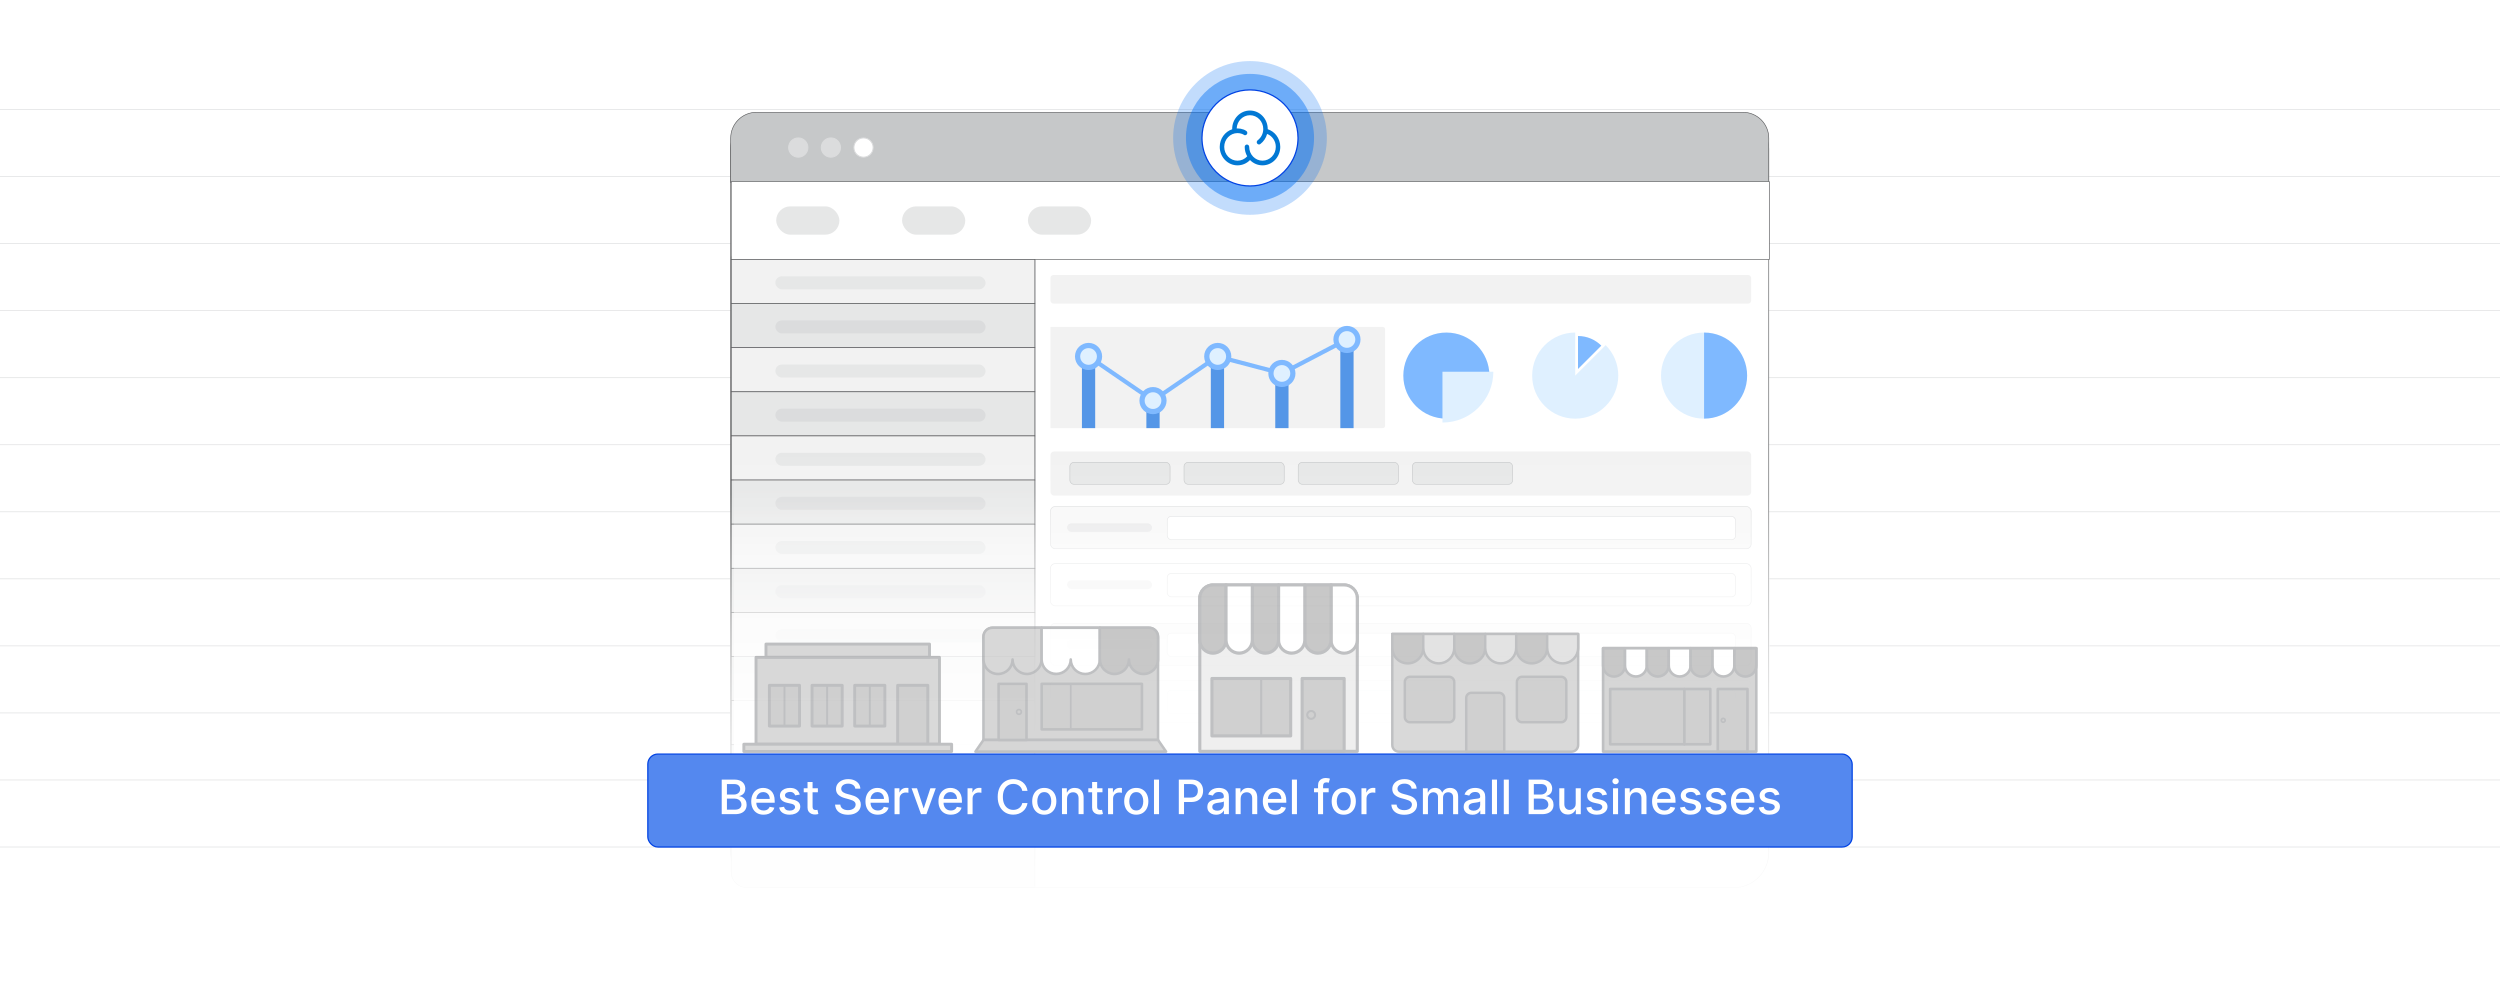 <?xml version="1.0" encoding="UTF-8"?><svg id="Layer_1" xmlns="http://www.w3.org/2000/svg" xmlns:xlink="http://www.w3.org/1999/xlink" viewBox="0 0 1000 400"><defs><clipPath id="clippath"><rect x="0" y="0" width="1000" height="400" fill="none" stroke-width="0"/></clipPath><clipPath id="clippath-1"><rect x="0" y="0" width="1000" height="400" fill="none" stroke-width="0"/></clipPath><linearGradient id="linear-gradient" x1="500" y1="400" x2="500" y2="197.403" gradientUnits="userSpaceOnUse"><stop offset="0" stop-color="#fff"/><stop offset=".167" stop-color="#fff" stop-opacity=".988"/><stop offset=".298" stop-color="#fff" stop-opacity=".949"/><stop offset=".417" stop-color="#fff" stop-opacity=".884"/><stop offset=".529" stop-color="#fff" stop-opacity=".792"/><stop offset=".635" stop-color="#fff" stop-opacity=".673"/><stop offset=".738" stop-color="#fff" stop-opacity=".527"/><stop offset=".838" stop-color="#fff" stop-opacity=".354"/><stop offset=".932" stop-color="#fff" stop-opacity=".159"/><stop offset="1" stop-color="#fff" stop-opacity="0"/></linearGradient><linearGradient id="linear-gradient-2" x1="500" y1="301.257" x2="500" y2="177.911" gradientUnits="userSpaceOnUse"><stop offset="0" stop-color="#fff"/><stop offset=".258" stop-color="#fff" stop-opacity=".692"/><stop offset=".524" stop-color="#fff" stop-opacity=".398"/><stop offset=".746" stop-color="#fff" stop-opacity=".183"/><stop offset=".911" stop-color="#fff" stop-opacity=".05"/><stop offset="1" stop-color="#fff" stop-opacity="0"/></linearGradient></defs><rect width="1000" height="400" fill="#fff" stroke-width="0"/><rect y="0" width="1000" height="400" fill="#fff" stroke-width="0"/><g clip-path="url(#clippath)"><rect x=".192" y="-.084" width="1000" height="400" fill="#fff" stroke-width="0"/></g><g clip-path="url(#clippath-1)"><rect x=".192" y="-.084" width="1000" height="400" fill="#fff" stroke-width="0"/><line x1="-36.12" y1="43.833" x2="1036.503" y2="43.833" fill="none" stroke="#dbdcdd" stroke-miterlimit="10" stroke-width=".25"/><line x1="-36.12" y1="70.648" x2="1036.503" y2="70.648" fill="none" stroke="#dbdcdd" stroke-miterlimit="10" stroke-width=".25"/><line x1="-36.12" y1="97.464" x2="1036.503" y2="97.464" fill="none" stroke="#dbdcdd" stroke-miterlimit="10" stroke-width=".25"/><line x1="-36.12" y1="124.28" x2="1036.503" y2="124.28" fill="none" stroke="#dbdcdd" stroke-miterlimit="10" stroke-width=".25"/><line x1="-36.12" y1="151.095" x2="1036.503" y2="151.095" fill="none" stroke="#dbdcdd" stroke-miterlimit="10" stroke-width=".25"/><line x1="-36.12" y1="177.911" x2="1036.503" y2="177.911" fill="none" stroke="#dbdcdd" stroke-miterlimit="10" stroke-width=".25"/><line x1="-36.12" y1="204.726" x2="1036.503" y2="204.726" fill="none" stroke="#dbdcdd" stroke-miterlimit="10" stroke-width=".25"/><line x1="-36.12" y1="231.542" x2="1036.503" y2="231.542" fill="none" stroke="#dbdcdd" stroke-miterlimit="10" stroke-width=".25"/><line x1="-36.12" y1="258.358" x2="1036.503" y2="258.358" fill="none" stroke="#dbdcdd" stroke-miterlimit="10" stroke-width=".25"/><line x1="-36.12" y1="285.173" x2="1036.503" y2="285.173" fill="none" stroke="#dbdcdd" stroke-miterlimit="10" stroke-width=".25"/><line x1="-36.12" y1="311.989" x2="1036.503" y2="311.989" fill="none" stroke="#dbdcdd" stroke-miterlimit="10" stroke-width=".25"/><line x1="-36.12" y1="338.804" x2="1036.503" y2="338.804" fill="none" stroke="#dbdcdd" stroke-miterlimit="10" stroke-width=".25"/></g><rect x="292.277" y="45.434" width="415.225" height="309.649" rx="14.044" ry="14.044" fill="#fff" stroke="#58595b" stroke-miterlimit="10" stroke-width=".25"/><path d="M707.502,55.246v17.759s-415.225,0-415.225,0v-17.759c0-5.705,4.625-10.33,10.33-10.33h394.565c5.705,0,10.33,4.625,10.33,10.33Z" fill="#c6c8c9" stroke="#58595b" stroke-miterlimit="10" stroke-width=".25"/><circle cx="319.306" cy="59.021" r="3.846" fill="#dbdcdd" stroke="#dbdcdd" stroke-miterlimit="10" stroke-width=".399"/><circle cx="332.357" cy="59.021" r="3.846" fill="#dbdcdd" stroke="#dbdcdd" stroke-miterlimit="10" stroke-width=".399"/><circle cx="345.408" cy="59.021" r="3.846" fill="#fff" stroke="#dbdcdd" stroke-miterlimit="10" stroke-width=".399"/><path d="M292.498,102.742h121.453v252.249h-115.352c-3.367,0-6.101-2.734-6.101-6.101V102.742h0Z" fill="#e6e7e7" stroke="#58595b" stroke-miterlimit="10" stroke-width=".26"/><rect x="292.498" y="72.638" width="415.225" height="31.142" fill="#fff" stroke="#58595b" stroke-miterlimit="10" stroke-width=".25"/><rect x="411.168" y="82.547" width="25.289" height="11.323" rx="5.662" ry="5.662" fill="#e6e7e7" stroke-width="0"/><rect x="360.822" y="82.547" width="25.289" height="11.323" rx="5.662" ry="5.662" fill="#e6e7e7" stroke-width="0"/><rect x="310.476" y="82.547" width="25.289" height="11.323" rx="5.662" ry="5.662" fill="#e6e7e7" stroke-width="0"/><rect x="292.498" y="103.78" width="121.453" height="17.647" fill="#f2f2f2" stroke="#58595b" stroke-miterlimit="10" stroke-width=".26"/><rect x="292.498" y="121.427" width="121.453" height="17.647" fill="#e6e7e7" stroke="#58595b" stroke-miterlimit="10" stroke-width=".26"/><rect x="292.498" y="139.074" width="121.453" height="17.647" fill="#f2f2f2" stroke="#58595b" stroke-miterlimit="10" stroke-width=".26"/><rect x="292.498" y="156.721" width="121.453" height="17.647" fill="#e6e7e7" stroke="#58595b" stroke-miterlimit="10" stroke-width=".26"/><rect x="292.498" y="174.368" width="121.453" height="17.647" fill="#f2f2f2" stroke="#58595b" stroke-miterlimit="10" stroke-width=".26"/><rect x="292.498" y="192.015" width="121.453" height="17.647" fill="#e6e7e7" stroke="#58595b" stroke-miterlimit="10" stroke-width=".26"/><rect x="292.498" y="209.662" width="121.453" height="17.647" fill="#f2f2f2" stroke="#58595b" stroke-miterlimit="10" stroke-width=".26"/><rect x="292.498" y="227.309" width="121.453" height="17.647" fill="#e6e7e7" stroke="#58595b" stroke-miterlimit="10" stroke-width=".26"/><rect x="292.498" y="244.956" width="121.453" height="17.647" fill="#f2f2f2" stroke="#58595b" stroke-miterlimit="10" stroke-width=".26"/><rect x="292.498" y="280.25" width="121.453" height="17.647" fill="#f2f2f2" stroke="#58595b" stroke-miterlimit="10" stroke-width=".26"/><rect x="310.145" y="110.522" width="84.083" height="5.201" rx="2.6" ry="2.6" fill="#e6e7e7" stroke-width="0"/><rect x="310.145" y="128.169" width="84.083" height="5.201" rx="2.6" ry="2.6" fill="#dbdcdd" stroke-width="0"/><rect x="310.145" y="145.816" width="84.083" height="5.201" rx="2.6" ry="2.6" fill="#e6e7e7" stroke-width="0"/><rect x="310.145" y="163.463" width="84.083" height="5.201" rx="2.6" ry="2.6" fill="#dbdcdd" stroke-width="0"/><rect x="310.145" y="181.11" width="84.083" height="5.201" rx="2.6" ry="2.6" fill="#e6e7e7" stroke-width="0"/><rect x="310.145" y="198.757" width="84.083" height="5.201" rx="2.6" ry="2.6" fill="#dbdcdd" stroke-width="0"/><rect x="310.145" y="216.404" width="84.083" height="5.201" rx="2.6" ry="2.6" fill="#e6e7e7" stroke-width="0"/><rect x="310.145" y="234.051" width="84.083" height="5.201" rx="2.6" ry="2.6" fill="#dbdcdd" stroke-width="0"/><rect x="310.145" y="251.698" width="84.083" height="5.201" rx="2.6" ry="2.6" fill="#e6e7e7" stroke-width="0"/><rect x="420.18" y="110.008" width="280.277" height="11.419" rx="1.159" ry="1.159" fill="#f2f2f2" stroke-width="0"/><rect x="420.18" y="180.596" width="280.277" height="17.647" rx="1.442" ry="1.442" fill="#f2f2f2" stroke-width="0"/><path d="M552.961,130.769h-132.782v40.484h132.782c.586,0,1.06-.339,1.06-.756v-38.972c0-.418-.475-.756-1.06-.756Z" fill="#f2f2f2" stroke-width="0"/><rect x="420.18" y="202.612" width="280.277" height="16.896" rx="1.898" ry="1.898" fill="#f7f7f7" stroke="#dbdcdd" stroke-miterlimit="10" stroke-width=".26"/><rect x="426.825" y="209.343" width="34.001" height="3.433" rx="1.716" ry="1.716" fill="#e7e7e8" stroke-width="0"/><rect x="466.892" y="206.548" width="227.336" height="9.343" rx="1.634" ry="1.634" fill="#fff" stroke="#dbdcdd" stroke-miterlimit="10" stroke-width=".26"/><rect x="420.18" y="225.449" width="280.277" height="16.896" rx="1.898" ry="1.898" fill="#fff" stroke="#dbdcdd" stroke-miterlimit="10" stroke-width=".26"/><rect x="426.825" y="232.181" width="34.001" height="3.433" rx="1.716" ry="1.716" fill="#efefef" stroke-width="0"/><rect x="466.892" y="229.385" width="227.336" height="9.343" rx="1.634" ry="1.634" fill="#fff" stroke="#dbdcdd" stroke-miterlimit="10" stroke-width=".26"/><rect x="420.18" y="249.325" width="280.277" height="16.896" rx="1.898" ry="1.898" fill="#f7f7f7" stroke="#dbdcdd" stroke-miterlimit="10" stroke-width=".26"/><rect x="426.825" y="256.056" width="34.001" height="3.433" rx="1.716" ry="1.716" fill="#e7e7e8" stroke-width="0"/><rect x="466.892" y="253.261" width="227.336" height="9.343" rx="1.634" ry="1.634" fill="#fff" stroke="#dbdcdd" stroke-miterlimit="10" stroke-width=".26"/><rect x="420.18" y="272.162" width="280.277" height="16.896" rx="1.898" ry="1.898" fill="#fff" stroke="#dbdcdd" stroke-miterlimit="10" stroke-width=".26"/><rect x="426.825" y="278.894" width="34.001" height="3.433" rx="1.716" ry="1.716" fill="#efefef" stroke-width="0"/><rect x="466.892" y="276.098" width="227.336" height="9.343" rx="1.634" ry="1.634" fill="#fff" stroke="#dbdcdd" stroke-miterlimit="10" stroke-width=".26"/><rect x="420.18" y="296.037" width="280.277" height="16.896" rx="1.898" ry="1.898" fill="#f7f7f7" stroke="#dbdcdd" stroke-miterlimit="10" stroke-width=".26"/><rect x="426.825" y="302.769" width="34.001" height="3.433" rx="1.716" ry="1.716" fill="#e7e7e8" stroke-width="0"/><rect x="466.892" y="299.974" width="227.336" height="9.343" rx="1.634" ry="1.634" fill="#fff" stroke="#dbdcdd" stroke-miterlimit="10" stroke-width=".26"/><rect x="420.18" y="318.875" width="280.277" height="16.896" rx="1.898" ry="1.898" fill="#fff" stroke="#dbdcdd" stroke-miterlimit="10" stroke-width=".26"/><rect x="426.825" y="325.606" width="34.001" height="3.433" rx="1.716" ry="1.716" fill="#efefef" stroke-width="0"/><rect x="466.892" y="322.811" width="227.336" height="9.343" rx="1.634" ry="1.634" fill="#fff" stroke="#dbdcdd" stroke-miterlimit="10" stroke-width=".26"/><rect x="427.951" y="184.966" width="40.071" height="8.753" rx="1.604" ry="1.604" fill="#e6e7e7" stroke="#c6c8c9" stroke-miterlimit="10" stroke-width=".26"/><rect x="473.626" y="184.966" width="40.071" height="8.753" rx="1.604" ry="1.604" fill="#e6e7e7" stroke="#c6c8c9" stroke-miterlimit="10" stroke-width=".26"/><rect x="519.301" y="184.966" width="40.071" height="8.753" rx="1.604" ry="1.604" fill="#e6e7e7" stroke="#c6c8c9" stroke-miterlimit="10" stroke-width=".26"/><rect x="564.975" y="184.966" width="40.071" height="8.753" rx="1.604" ry="1.604" fill="#e6e7e7" stroke="#c6c8c9" stroke-miterlimit="10" stroke-width=".26"/><path d="M595.773,150.244c0-9.513-7.712-17.224-17.224-17.224s-17.224,7.712-17.224,17.224,7.712,17.224,17.224,17.224v-17.224h17.224Z" fill="#7fb9ff" stroke-width="0"/><path d="M597.336,148.689c0,11.22-9.111,20.331-20.353,20.331v-20.331h20.353Z" fill="#dff0ff" stroke-width="0"/><path d="M642.265,138.061l-12.182,12.182v-17.224c-9.51.003-17.219,7.713-17.219,17.224s7.712,17.224,17.224,17.224,17.224-7.712,17.224-17.224c0-4.758-1.929-9.065-5.048-12.182Z" fill="#dff0ff" stroke-width="0"/><path d="M640.53,138.268l-9.329,9.329v-13.201c3.639,0,6.942,1.484,9.329,3.871Z" fill="#7fb9ff" stroke-width="0"/><path d="M664.403,150.244c0,9.513,7.712,17.224,17.224,17.224v-34.449c-9.513,0-17.224,7.712-17.224,17.224Z" fill="#dff0ff" stroke-width="0"/><path d="M698.856,150.247c0,9.5-7.714,17.215-17.234,17.215v-34.449c9.52,0,17.234,7.714,17.234,17.234Z" fill="#7fb9ff" stroke-width="0"/><rect x="458.551" y="160.216" width="5.3" height="11.037" fill="#5496e7" stroke-width="0"/><rect x="484.33" y="142.584" width="5.3" height="28.67" fill="#5496e7" stroke-width="0"/><rect x="510.109" y="149.377" width="5.3" height="21.877" fill="#5496e7" stroke-width="0"/><rect x="432.772" y="142.584" width="5.3" height="28.67" fill="#5496e7" stroke-width="0"/><polyline points="435.422 142.584 461.201 160.216 486.98 142.584 512.759 149.377 538.779 135.79" fill="none" stroke="#7fb9ff" stroke-miterlimit="10" stroke-width="1.698"/><circle cx="435.422" cy="142.584" r="5.433" fill="#7fb9ff" stroke-width="0"/><circle cx="435.422" cy="142.584" r="3.344" fill="#dff0ff" stroke-width="0"/><rect x="536.129" y="135.79" width="5.3" height="35.463" fill="#5496e7" stroke-width="0"/><circle cx="461.201" cy="160.243" r="5.433" fill="#7fb9ff" stroke-width="0"/><circle cx="461.201" cy="160.243" r="3.344" fill="#dff0ff" stroke-width="0"/><circle cx="487.1" cy="142.584" r="5.433" fill="#7fb9ff" stroke-width="0"/><circle cx="487.1" cy="142.584" r="3.344" fill="#dff0ff" stroke-width="0"/><circle cx="512.759" cy="149.377" r="5.433" fill="#7fb9ff" stroke-width="0"/><circle cx="512.759" cy="149.377" r="3.344" fill="#dff0ff" stroke-width="0"/><circle cx="538.779" cy="135.79" r="5.433" fill="#7fb9ff" stroke-width="0"/><circle cx="538.779" cy="135.79" r="3.344" fill="#dff0ff" stroke-width="0"/><circle cx="500" cy="55.175" r="30.742" fill="#0070f3" opacity=".24" stroke-width="0"/><circle cx="500" cy="55.175" r="25.618" fill="#0070f3" opacity=".44" stroke-width="0"/><path d="M519.211,55.173c0,6.024-2.771,11.397-7.105,14.916-3.304,2.688-7.517,4.299-12.106,4.299-4.589,0-8.802-1.611-12.106-4.299-4.335-3.519-7.105-8.892-7.105-14.916,0-10.609,8.602-19.211,19.211-19.211s19.211,8.602,19.211,19.211Z" fill="#fff" stroke="#0042e3" stroke-miterlimit="10" stroke-width=".5"/><path d="M510.498,54.065c-.875-1.112-2.062-1.939-3.407-2.378v-.086c0-4.071-3.184-7.389-7.109-7.389-3.928,0-7.113,3.311-7.113,7.39v.101c-2.875.942-4.975,3.742-4.975,7.045,0,4.071,3.187,7.39,7.112,7.39,1.883-.004,3.687-.771,4.996-2.127,1.306,1.355,3.109,2.124,4.991,2.127,3.918,0,7.113-3.311,7.113-7.39,0-1.702-.577-3.365-1.608-4.684ZM504.993,64.269c-2.929,0-5.314-2.477-5.314-5.523.007-.502-.397-.92-.898-.931-.496.007-.9.418-.9.914v.019c0,1.38.371,2.675,1.004,3.781-.983,1.109-2.397,1.746-3.879,1.749-2.93,0-5.316-2.479-5.316-5.523s2.386-5.521,5.316-5.521c.634,0,1.252.118,1.843.337.007,0,.013.007.02.007.205.072.493.212.583.29.159.146.368.226.583.226.264,0,.513-.121.678-.327.323-.391.278-.973-.098-1.312-.392-.345-1.004-.58-1.154-.634-.781-.297-1.611-.448-2.447-.447-.114,0-.226,0-.34.007.121-2.942,2.454-5.293,5.316-5.293,2.929,0,5.314,2.477,5.314,5.523.006,1.768-.823,3.438-2.235,4.502-.401.306-.493.878-.212,1.295.173.251.454.392.734.392.18,0,.36-.055.52-.173,1.341-1.005,2.304-2.434,2.732-4.055,2.053.792,3.479,2.854,3.479,5.184-.007,3.037-2.392,5.514-5.33,5.514Z" fill="#0178d4" stroke-width="0"/><rect x="292.003" y="197.403" width="415.994" height="202.597" fill="url(#linear-gradient)" stroke-width="0"/><rect x="293.575" y="177.911" width="412.851" height="123.346" fill="url(#linear-gradient-2)" stroke-width="0"/><g opacity=".65"><path d="M542.912,300.547h-62.993v-61.111c0-3.02,2.448-5.468,5.468-5.468h0s52.055,0,52.055,0c3.02-.001,5.469,2.447,5.47,5.467v61.112Z" fill="#e6e7e7" stroke-width="0"/><path d="M542.912,301.167h-62.993c-.343,0-.62-.278-.62-.62h0v-61.111c.004-3.361,2.728-6.085,6.089-6.089h52.055c3.361.004,6.085,2.728,6.089,6.089v61.111c0,.342-.277.619-.619.62ZM480.54,299.926h61.751v-60.49c-.004-2.676-2.172-4.844-4.848-4.848h-52.055c-2.676.004-4.844,2.172-4.848,4.848v60.49Z" fill="#9c9ea1" stroke-width="0"/><path d="M490.418,233.967h-5.26c-2.893,0-5.239,2.346-5.239,5.239h0v16.827c0,2.899,2.35,5.249,5.249,5.249h.001c2.899,0,5.249-2.35,5.249-5.249v-22.066Z" fill="#aaa" stroke-width="0"/><path d="M485.169,261.902c-3.24-.003-5.866-2.629-5.87-5.869v-16.827c.004-3.234,2.624-5.855,5.859-5.859h5.26c.343,0,.62.278.62.62h0v22.066c-.004,3.24-2.629,5.866-5.869,5.869ZM485.158,234.588c-2.549.003-4.615,2.069-4.618,4.618v16.827c.025,2.557,2.119,4.609,4.675,4.583,2.521-.025,4.558-2.062,4.583-4.583v-21.445h-4.64Z" fill="#9c9ea1" stroke-width="0"/><path d="M537.672,233.967h-5.26v22.066c0,2.899,2.35,5.249,5.249,5.249h0c2.899.001,5.25-2.348,5.251-5.247v-16.829c0-2.893-2.346-5.239-5.239-5.239-.001,0-.001,0-.001,0Z" fill="#fff" stroke-width="0"/><path d="M537.661,261.902c-3.24-.004-5.866-2.629-5.869-5.869v-22.066c0-.343.278-.62.62-.62t0,0h5.26c3.234.004,5.855,2.624,5.859,5.859v16.827c-.004,3.24-2.63,5.866-5.87,5.869ZM533.033,234.588v21.445c.001,2.557,2.074,4.628,4.631,4.627,2.555-.001,4.626-2.072,4.627-4.627v-16.827c-.003-2.549-2.069-4.615-4.618-4.618h-4.639Z" fill="#9c9ea1" stroke-width="0"/><path d="M532.412,233.967h-10.499v22.066c0,2.899,2.35,5.249,5.249,5.249h0c2.899 0,5.249-2.35,5.25-5.249v-22.066Z" fill="#aaa" stroke-width="0"/><path d="M527.163,261.902c-3.24-.003-5.866-2.629-5.87-5.869v-22.066c0-.343.278-.62.62-.62 0,0,0,0,.001,0h10.499c.343,0,.62.278.62.62v22.066c-.004,3.24-2.63,5.866-5.87,5.869ZM522.534,234.588v21.445c.025,2.557,2.119,4.609,4.675,4.583,2.521-.025,4.558-2.062,4.583-4.583v-21.445h-9.258Z" fill="#9c9ea1" stroke-width="0"/><path d="M521.914,233.967h-10.499v22.066c0,2.899,2.35,5.249,5.249,5.249h0c2.899 0,5.249-2.35,5.25-5.249v-22.066Z" fill="#fff" stroke-width="0"/><path d="M516.664,261.902c-3.24-.004-5.866-2.629-5.869-5.869v-22.066c0-.343.278-.62.62-.62t0,0h10.499c.343,0,.62.278.62.62v22.066c-.004,3.24-2.63,5.866-5.87,5.869ZM512.035,234.588v21.445c.025,2.557,2.119,4.609,4.675,4.583,2.521-.025,4.558-2.062,4.583-4.583v-21.445h-9.258Z" fill="#9c9ea1" stroke-width="0"/><path d="M511.415,233.967h-10.499v22.066c0,2.899,2.35,5.249,5.249,5.249h0c2.899 0,5.249-2.35,5.25-5.249v-22.066Z" fill="#aaa" stroke-width="0"/><path d="M506.166,261.902c-3.24-.004-5.866-2.629-5.869-5.869v-22.066c0-.343.278-.62.62-.62h0s10.499,0,10.499,0c.343,0,.62.278.62.62v22.066c-.004,3.24-2.63,5.866-5.87,5.869ZM501.537,234.588v21.445c.025,2.557,2.119,4.609,4.675,4.583,2.521-.025,4.558-2.062,4.583-4.583v-21.445h-9.258Z" fill="#9c9ea1" stroke-width="0"/><path d="M500.917,233.967h-10.499v22.066c0,2.899,2.35,5.249,5.249,5.249h.001c2.899,0,5.249-2.35,5.249-5.249v-22.066Z" fill="#fff" stroke-width="0"/><path d="M495.668,261.902c-3.24-.003-5.866-2.629-5.87-5.869v-22.066c0-.343.278-.62.62-.62h0s10.499,0,10.499,0c.343,0,.62.278.62.62h0v22.066c-.004,3.24-2.629,5.866-5.869,5.869ZM491.038,234.588v21.445c.025,2.557,2.119,4.609,4.675,4.583,2.521-.025,4.558-2.062,4.583-4.583v-21.445h-9.258Z" fill="#9c9ea1" stroke-width="0"/><rect x="484.773" y="271.385" width="31.496" height="22.978" fill="#b7b7b7" stroke-width="0"/><path d="M516.269,294.983h-31.496c-.343,0-.62-.278-.62-.62h0v-22.978c0-.343.278-.62.62-.62h31.496c.343,0,.62.278.62.62v22.978c0,.343-.278.62-.62.62ZM485.393,293.743h30.255v-21.737h-30.255v21.737Z" fill="#9c9ea1" stroke-width="0"/><rect x="520.857" y="271.385" width="16.804" height="29.162" fill="#b7b7b7" stroke-width="0"/><path d="M537.661,301.167h-16.804c-.343,0-.62-.278-.62-.62h0v-29.162c0-.343.278-.62.62-.62h16.804c.343,0,.62.278.621.62v29.162c-0.0.343-.278.62-.621.62ZM521.476,299.926h15.564v-27.921h-15.564v27.921Z" fill="#9c9ea1" stroke-width="0"/><path d="M524.454,287.953c-1.098,0-1.987-.89-1.987-1.987s.89-1.987,1.987-1.987,1.987.89,1.987,1.987h0c-.002,1.097-.89,1.986-1.987,1.987ZM524.454,284.805c-.641,0-1.161.52-1.161,1.161s.52,1.161,1.161,1.161,1.161-.52,1.161-1.161h0c-.001-.641-.52-1.16-1.161-1.161Z" fill="#9c9ea1" stroke-width="0"/><path d="M504.483,294.776c-.228,0-.412-.185-.412-.412v-22.98c0-.228.185-.413.413-.413s.413.185.413.413v22.978c.001.228-.183.413-.411.414-.001,0-.002,0-.004,0Z" fill="#9c9ea1" stroke-width="0"/><rect x="302.406" y="262.926" width="73.381" height="34.757" fill="#c4c4c4" stroke-width="0"/><path d="M375.786,298.267h-73.381c-.322,0-.583-.261-.583-.583v-34.758c0-.322.261-.583.583-.583h73.381c.322,0,.583.261.583.583h0v34.757c.001.322-.259.584-.581.585h-.002ZM302.991,297.101h72.215v-33.592h-72.217l.002,33.592Z" fill="#9c9ea1" stroke-width="0"/><rect x="306.388" y="257.636" width="65.417" height="5.234" fill="#c4c4c4" stroke-width="0"/><path d="M371.805,263.452h-65.418c-.322,0-.583-.261-.583-.583v-5.234c0-.322.261-.583.583-.583h65.418c.322,0,.583.261.583.583h0v5.234c0,.322-.261.583-.583.583h0ZM306.973,262.286h64.249v-4.067h-64.251l.002,4.067Z" fill="#9c9ea1" stroke-width="0"/><rect x="359.062" y="274.132" width="12.059" height="23.55" fill="#b7b7b7" stroke-width="0"/><path d="M371.122,298.267h-12.059c-.322,0-.583-.261-.583-.583h0v-23.548c0-.322.261-.583.583-.583h12.059c.322,0,.583.261.583.583v23.548c-0.0.322-.261.583-.583.583ZM359.645,297.101h10.891v-22.386h-10.891v22.386Z" fill="#9c9ea1" stroke-width="0"/><rect x="341.883" y="274.132" width="12.059" height="16.286" fill="#b7b7b7" stroke-width="0"/><path d="M353.943,291.002h-12.059c-.322.001-.583-.26-.584-.582v-16.287c0-.322.261-.583.583-.583h12.059c.322,0,.583.261.583.583v16.286c-0.0.322-.261.582-.583.583ZM342.466,289.836h10.891v-15.12h-10.891v15.12Z" fill="#9c9ea1" stroke-width="0"/><rect x="324.818" y="274.132" width="12.059" height="16.286" fill="#b7b7b7" stroke-width="0"/><path d="M336.877,291.002h-12.06c-.322,0-.583-.261-.583-.583h0v-16.286c0-.322.261-.583.583-.583h12.06c.322 0.0.583.261.583.583v16.286c0,.322-.261.583-.583.583ZM325.401,289.836h10.891v-15.12h-10.891v15.12Z" fill="#9c9ea1" stroke-width="0"/><rect x="307.753" y="274.132" width="12.059" height="16.286" fill="#b7b7b7" stroke-width="0"/><path d="M319.812,291.002h-12.059c-.322,0-.583-.261-.583-.583h0v-16.286c0-.322.261-.583.583-.583h12.059c.322,0,.583.261.583.583v16.286c-0.0.322-.261.583-.583.583ZM308.336,289.836h10.893v-15.12h-10.891l-.002,15.12Z" fill="#9c9ea1" stroke-width="0"/><rect x="297.542" y="297.683" width="83.108" height="2.901" fill="#c4c4c4" stroke-width="0"/><path d="M380.65,301.167h-83.108c-.322-0-.583-.261-.583-.583v-2.901c0-.322.261-.583.583-.583h83.108c.322 0.0.583.261.583.583v2.901c0,.322-.261.583-.583.583ZM298.125,300h81.942v-1.733h-81.942l-0,1.733Z" fill="#9c9ea1" stroke-width="0"/><path d="M313.783,290.807c-.214,0-.387-.173-.387-.387v-16.287c0-.215.174-.389.389-.389s.389.174.389.389v16.286c.001.214-.172.388-.386.389-.001,0-.003,0-.004,0Z" fill="#9c9ea1" stroke-width="0"/><path d="M330.848,290.807c-.214,0-.387-.173-.387-.387v-16.287c0-.215.174-.389.389-.389s.389.174.389.389v16.286c.001.214-.172.388-.386.389-.001,0-.003,0-.004,0Z" fill="#9c9ea1" stroke-width="0"/><path d="M347.913,290.807c-.214,0-.387-.173-.387-.387v-16.287c0-.215.174-.389.389-.389s.389.174.389.389v16.286c.001.214-.172.388-.386.389-.001,0-.003,0-.004,0Z" fill="#9c9ea1" stroke-width="0"/><rect x="641.237" y="259.287" width="61.274" height="41.352" fill="silver" stroke-width="0"/><path d="M702.511,301.167h-61.274c-.292 0-.528-.236-.528-.528,0-0,0-0,0-0v-41.352c-0-.292.236-.528.527-.529h61.277c.292,0,.528.236.528.528h0v41.353c0,.292-.236.528-.528.528-.001,0-.001,0-.002,0ZM641.765,300.111h60.219v-40.296h-60.219v40.296Z" fill="#9c9ea1" stroke-width="0"/><path d="M645.614,270.606h0c-2.417,0-4.377-1.96-4.377-4.377v-6.943h8.755v6.943c0,2.417-1.96,4.377-4.377,4.377h-.001Z" fill="#aaa" stroke-width="0"/><path d="M645.614,271.134c-2.708-.003-4.902-2.197-4.905-4.905v-6.943c-0-.292.236-.528.528-.528h8.755c.292,0,.528.236.528.528v6.943c-.003,2.708-2.198,4.903-4.906,4.905ZM641.765,259.815v6.414c-.021,2.125,1.684,3.866,3.81,3.887,2.125.021,3.866-1.684,3.887-3.81 0-.026 0-.052,0-.077v-6.414h-7.697Z" fill="#9c9ea1" stroke-width="0"/><path d="M654.367,270.606h0c-2.417-.001-4.375-1.96-4.375-4.377v-6.943h8.752v6.943c0,2.417-1.96,4.377-4.377,4.377Z" fill="#fff" stroke-width="0"/><path d="M654.367,271.134c-2.708-.003-4.902-2.197-4.905-4.905v-6.943c-0-.292.236-.528.528-.528.001,0,.001,0,.002,0h8.752c.292,0,.528.236.528.528v6.943c-.003,2.708-2.197,4.902-4.905,4.905ZM650.519,259.815v6.414c0,2.126,1.723,3.849,3.849,3.849s3.849-1.723,3.849-3.849v-6.414h-7.697Z" fill="#9c9ea1" stroke-width="0"/><path d="M663.12,270.606h0c-2.417,0-4.377-1.96-4.377-4.377h0v-6.943h8.753v6.943c0,2.417-1.96,4.377-4.377,4.377h0Z" fill="#aaa" stroke-width="0"/><path d="M663.12,271.134c-2.708-.003-4.902-2.197-4.905-4.905v-6.943c-0-.292.236-.528.528-.528h8.754c.292,0,.528.236.528.528v6.943c-.003,2.708-2.197,4.902-4.905,4.905ZM659.272,259.815v6.414c.001,2.126,1.725,3.848,3.85,3.847,2.124-.001,3.846-1.723,3.847-3.847v-6.414h-7.697Z" fill="#9c9ea1" stroke-width="0"/><path d="M671.873,270.606h0c-2.417,0-4.377-1.96-4.377-4.377h0v-6.943h8.754v6.943c0,2.417-1.96,4.377-4.377,4.377h-.001Z" fill="#fff" stroke-width="0"/><path d="M671.873,271.134c-2.708-.003-4.902-2.197-4.905-4.905v-6.943c-0-.292.236-.528.528-.528h8.755c.292-0.0.528.236.528.528v6.943c-.003,2.708-2.198,4.903-4.906,4.905ZM668.025,259.815v6.414c0,2.126,1.723,3.849,3.849,3.849s3.849-1.723,3.849-3.849v-6.414h-7.697Z" fill="#9c9ea1" stroke-width="0"/><path d="M680.627,270.606h0c-2.417,0-4.377-1.96-4.377-4.377h0v-6.943h8.753v6.943c0,2.417-1.96,4.377-4.377,4.377h0Z" fill="#aaa" stroke-width="0"/><path d="M680.627,271.134c-2.708-.003-4.902-2.197-4.905-4.905v-6.943c-0-.292.236-.528.528-.528h8.754c.292-0.0.528.236.528.528v6.943c-.003,2.708-2.197,4.902-4.905,4.905ZM676.779,259.815v6.414c-.021,2.125,1.684,3.866,3.81,3.887,2.125.021,3.866-1.684,3.887-3.81 0-.026 0-.052,0-.077v-6.414h-7.697Z" fill="#9c9ea1" stroke-width="0"/><path d="M689.381,270.606h0c-2.417 0-4.377-1.959-4.377-4.376v-6.943h8.754v6.943c0,2.417-1.96,4.377-4.377,4.377Z" fill="#fff" stroke-width="0"/><path d="M689.381,271.134c-2.708-.003-4.902-2.197-4.905-4.905v-6.943c0-.292.236-.528.528-.528h8.754c.292,0,.528.236.528.528h0v6.943c-.003,2.708-2.197,4.902-4.905,4.905ZM685.532,259.815v6.414c-.002,2.126,1.72,3.85,3.846,3.852s3.85-1.72,3.852-3.846v-6.42h-7.697Z" fill="#9c9ea1" stroke-width="0"/><path d="M698.134,270.606h0c-2.417,0-4.377-1.96-4.377-4.377v-6.943h8.753v6.943c0,2.417-1.96,4.377-4.377,4.377Z" fill="#aaa" stroke-width="0"/><path d="M698.134,271.134c-2.708-.003-4.902-2.197-4.905-4.905v-6.943c0-.292.236-.528.528-.528h8.753c.292,0,.528.236.528.528h0v6.943c-.003,2.708-2.197,4.902-4.905,4.905ZM694.286,259.815v6.414c-.002,2.126,1.72,3.85,3.846,3.852,2.126.002,3.85-1.72,3.852-3.846v-6.42h-7.697Z" fill="#9c9ea1" stroke-width="0"/><rect x="687.106" y="275.607" width="11.883" height="25.032" fill="#b7b7b7" stroke-width="0"/><path d="M698.989,301.167h-11.883c-.292,0-.528-.236-.528-.528h0v-25.031c0-.292.236-.528.528-.528h11.883c.292,0,.528.236.528.528v25.032c-.001.291-.237.527-.528.527ZM687.635,300.111h10.826v-23.976h-10.826v23.976Z" fill="#9c9ea1" stroke-width="0"/><rect x="644.067" y="275.607" width="40.057" height="22.098" fill="#b7b7b7" stroke-width="0"/><path d="M684.123,298.232h-40.057c-.292,0-.528-.236-.528-.528v-22.097c0-.292.237-.528.528-.528h40.057c.292-0.0.528.236.528.528v22.098c-.001.292-.238.528-.529.527ZM644.595,297.177h39v-21.042h-39v21.042Z" fill="#9c9ea1" stroke-width="0"/><path d="M673.735,298.232c-.292,0-.528-.236-.528-.528h0v-22.097c.008-.292.251-.522.543-.514.281.008.506.233.514.514v22.098c-.001.291-.237.527-.528.527Z" fill="#9c9ea1" stroke-width="0"/><path d="M689.296,289.245c-.62,0-1.123-.503-1.123-1.123,0-.62.503-1.123,1.123-1.123s1.123.503,1.123,1.123c-.001.62-.503,1.122-1.123,1.123ZM689.296,287.705c-.231,0-.418.187-.418.418s.187.418.418.418.418-.187.418-.418c-0-.231-.187-.418-.418-.418h0Z" fill="#9c9ea1" stroke-width="0"/><path d="M463.211,295.987h-69.826v-41.116c0-2.083,1.689-3.772,3.772-3.772h62.281c2.083,0,3.772,1.689,3.772,3.772v41.116Z" fill="silver" stroke-width="0"/><path d="M463.211,296.501h-69.826c-.284,0-.514-.23-.514-.514h0v-41.116c.003-2.366,1.92-4.283,4.286-4.286h62.281c2.366.003,4.284,1.92,4.287,4.286v41.116c-0.0.284-.23.514-.514.514ZM393.899,295.472h68.796v-40.601c-.002-1.798-1.46-3.256-3.258-3.258h-62.28c-1.798.002-3.256,1.46-3.258,3.258v40.601Z" fill="#9c9ea1" stroke-width="0"/><polygon points="466.429 300.652 390.167 300.652 393.385 295.987 463.211 295.987 466.429 300.652" fill="silver" stroke-width="0"/><path d="M466.429,301.167h-76.261c-.284 0-.514-.23-.514-.514,0-.104.032-.206.091-.292l3.218-4.665c.096-.139.254-.223.423-.223h69.826c.169,0,.327.083.423.223l3.218,4.665c.161.234.103.554-.131.715-.086.059-.188.091-.292.091ZM391.145,300.138h74.304l-2.507-3.637h-69.287l-2.51,3.637Z" fill="#9c9ea1" stroke-width="0"/><path d="M405.023,251.099h-8.098c-1.955,0-3.54,1.585-3.54,3.54h0v9.144c0,3.214,2.605,5.819,5.819,5.819h0c3.214 0,5.819-2.605,5.819-5.818v-0c0,3.214,2.605,5.819,5.819,5.819.071,0,.141-.001.212-.004,3.162-.163,5.634-2.788,5.606-5.954v-12.544h-11.636Z" fill="#c4c4c4" stroke-width="0"/><path d="M410.839,270.116c-2.529-.004-4.814-1.507-5.819-3.828-1.384,3.212-5.109,4.695-8.322,3.311-2.324-1.001-3.829-3.288-3.828-5.818v-9.143c.003-2.238,1.816-4.051,4.054-4.054h19.734c.284,0,.514.23.514.514v12.544c.011,3.437-2.671,6.28-6.102,6.469-.077.003-.155.004-.232.004ZM405.023,263.268c.284,0,.514.23.514.514 0,2.93,2.375,5.305,5.305,5.304.064,0,.129-.001.193-.004,2.88-.165,5.125-2.556,5.111-5.44v-12.03h-19.22c-1.67.002-3.023,1.355-3.025,3.025v9.144c0,2.929,2.375,5.304,5.304,5.304s5.304-2.375,5.304-5.304c0-.283.23-.513.513-.514Z" fill="#9c9ea1" stroke-width="0"/><path d="M428.298,251.099h-11.639v12.684c0,3.214,2.605,5.819,5.819,5.819h.001c3.214,0,5.819-2.605,5.819-5.819h0c-0,3.213,2.605,5.819,5.818,5.819h.001c3.213 0,5.819-2.605,5.819-5.818v-12.684h-11.637Z" fill="#fff" stroke-width="0"/><path d="M434.117,270.116c-2.531-.003-4.817-1.509-5.819-3.833-1.38,3.214-5.104,4.7-8.318,3.32-2.327-.999-3.834-3.288-3.834-5.82v-12.684c0-.284.23-.514.513-.514h23.276c.284,0,.514.23.515.514v12.684c-.004,3.496-2.837,6.329-6.333,6.333ZM428.298,263.268c.284,0,.514.23.514.514,0,2.929,2.375,5.304,5.304,5.304s5.304-2.375,5.304-5.304h0v-12.169h-22.247v12.169c.025,2.93,2.42,5.285,5.349,5.26,2.895-.025,5.235-2.365,5.26-5.26,0-.284.23-.514.514-.514h0Z" fill="#9c9ea1" stroke-width="0"/><path d="M451.573,251.099h-11.638v12.544c-.028,3.166,2.445,5.792,5.607,5.954,3.211.117,5.91-2.391,6.027-5.603.003-.071.004-.142.004-.212,0,3.214,2.605,5.819,5.819,5.819h0c3.214 0,5.819-2.605,5.819-5.818v-9.144c0-1.955-1.585-3.54-3.54-3.54h-8.098Z" fill="#aaa" stroke-width="0"/><path d="M445.757,270.116c-.077,0-.155-.001-.233-.004-3.432-.189-6.114-3.032-6.103-6.469v-12.544c0-.284.23-.514.514-.514h19.736c2.238.002,4.051,1.816,4.054,4.054v9.144c.001,3.498-2.834,6.334-6.331,6.335-2.53.001-4.817-1.504-5.818-3.828-1.005,2.32-3.291,3.823-5.819,3.828v-.001ZM440.45,251.613v12.03c-.015,2.884,2.231,5.275,5.11,5.44,2.928.107,5.388-2.181,5.495-5.109.002-.064.004-.128.004-.192-.001-.284.229-.515.513-.515.284-.001.515.229.515.513v.002c.002,2.929,2.379,5.303,5.308,5.301,2.926-.002,5.298-2.374,5.301-5.301v-9.144c-.002-1.67-1.355-3.023-3.025-3.025h-19.221Z" fill="#9c9ea1" stroke-width="0"/><rect x="399.445" y="273.543" width="11.155" height="22.444" fill="#b7b7b7" stroke-width="0"/><path d="M410.6,296.501h-11.155c-.284,0-.514-.23-.515-.514v-22.444c0-.284.23-.515.515-.515h11.155c.284 0.0.514.231.514.515v22.444c-0.0.284-.23.514-.514.514ZM399.96,295.472h10.126v-21.415h-10.126v21.415Z" fill="#9c9ea1" stroke-width="0"/><rect x="416.66" y="273.543" width="40.115" height="18.207" fill="#b7b7b7" stroke-width="0"/><path d="M456.776,292.264h-40.116c-.284-0-.514-.231-.514-.515v-18.207c-.001-.284.229-.515.513-.516h40.117c.284 0.0.514.231.514.515v18.207c.001.284-.229.515-.513.516h-.001ZM417.175,291.236h39.085v-17.178h-39.085v17.178Z" fill="#9c9ea1" stroke-width="0"/><path d="M407.59,286.063c-.717,0-1.298-.581-1.298-1.298s.581-1.298,1.298-1.298,1.298.581,1.298,1.298h0c-.001.717-.582,1.298-1.298,1.298ZM407.59,284.152c-.338-0-.613.274-.613.612-0.0.338.274.613.612.613.338 0.0.613-.274.613-.612v-.001c-0-.338-.274-.612-.612-.612Z" fill="#9c9ea1" stroke-width="0"/><path d="M428.298,292.095c-.189,0-.342-.153-.342-.342v-18.21c0-.189.154-.343.343-.343s.343.154.343.343v18.207c.002.189-.15.343-.339.345-.002,0-.004,0-.005,0Z" fill="#9c9ea1" stroke-width="0"/><path d="M628.615,300.673h-69.05c-1.462,0-2.647-1.185-2.647-2.647v-44.438h74.346v44.438c0,1.462-1.185,2.647-2.647,2.647h-.001Z" fill="#c4c4c4" stroke-width="0"/><path d="M628.615,301.167h-69.05c-1.734-.002-3.139-1.407-3.141-3.141v-44.437c0-.273.221-.494.494-.494h74.345c.273 0.0.493.221.493.494v44.437c-.002,1.734-1.407,3.139-3.141,3.141ZM557.411,254.082v43.944c.002,1.189.965,2.152,2.154,2.153h69.05c1.189-.001,2.152-.965,2.153-2.154v-43.943h-73.358Z" fill="#9c9ea1" stroke-width="0"/><path d="M601.693,300.673h-15.207v-21.487c0-1.135.92-2.056,2.056-2.056h11.095c1.135,0,2.056.92,2.056,2.056l.001,21.487Z" fill="#b7b7b7" stroke-width="0"/><path d="M601.693,301.167h-15.207c-.273,0-.493-.221-.493-.493h0v-21.487c0-1.409,1.142-2.55,2.55-2.55h11.093c1.409,0,2.55,1.142,2.55,2.55h0v21.487c-0.0.273-.221.493-.494.493ZM586.98,300.179h14.22v-20.992c-.002-.862-.701-1.561-1.563-1.561h-11.095c-.863.001-1.561.7-1.562,1.562v20.991Z" fill="#9c9ea1" stroke-width="0"/><rect x="606.762" y="270.71" width="19.769" height="18.192" rx="2.084" ry="2.084" fill="#b7b7b7" stroke-width="0"/><path d="M624.447,289.394h-15.601c-1.423-.002-2.576-1.155-2.577-2.578v-14.023c.002-1.423,1.155-2.575,2.577-2.577h15.601c1.423.002,2.575,1.155,2.577,2.577v14.024c-.002,1.422-1.155,2.574-2.577,2.576ZM608.846,271.202c-.878.001-1.589.712-1.59,1.59v14.024c.001.878.712,1.59,1.59,1.591h15.601c.878-.001,1.589-.713,1.59-1.591v-14.023c-.001-.878-.713-1.589-1.59-1.59l-15.601-.002Z" fill="#9c9ea1" stroke-width="0"/><rect x="561.93" y="270.71" width="19.769" height="18.192" rx="2.084" ry="2.084" fill="#b7b7b7" stroke-width="0"/><path d="M579.615,289.394h-15.601c-1.423-.002-2.576-1.155-2.577-2.578v-14.023c.002-1.423,1.155-2.575,2.577-2.577h15.601c1.423.002,2.575,1.155,2.577,2.577v14.024c-.002,1.422-1.155,2.574-2.577,2.576ZM564.014,271.204c-.878.001-1.589.712-1.59,1.59v14.024c.001.878.712,1.59,1.59,1.591h15.601c.878-.001,1.589-.713,1.59-1.591v-14.024c-.001-.878-.713-1.589-1.59-1.59h-15.601Z" fill="#9c9ea1" stroke-width="0"/><path d="M563.113,265.36h0c-3.421,0-6.194-2.773-6.194-6.194h0v-5.577h12.39v5.575c.001,3.421-2.771,6.195-6.192,6.196h-.004Z" fill="#aaa" stroke-width="0"/><path d="M563.113,265.853c-3.692-.004-6.685-2.997-6.689-6.689v-5.576c0-.273.221-.494.494-.494h12.391c.273 0.0.493.221.493.494v5.575c-.004,3.693-2.996,6.686-6.689,6.69ZM557.411,254.082v5.082c0,3.149,2.553,5.702,5.702,5.702s5.702-2.553,5.702-5.702v-5.082h-11.404Z" fill="#9c9ea1" stroke-width="0"/><path d="M575.504,265.36h0c-3.421,0-6.194-2.773-6.194-6.194h0v-5.577h12.39v5.575c.001,3.421-2.771,6.195-6.192,6.196h-.004Z" fill="#d4d4d4" stroke-width="0"/><path d="M575.504,265.853c-3.692-.004-6.685-2.997-6.689-6.689v-5.576c0-.273.221-.494.494-.494h12.391c.273 0.0.493.221.493.494v5.575c-.003,3.693-2.996,6.686-6.689,6.69ZM569.802,254.082v5.082c0,3.149,2.553,5.702,5.702,5.702s5.702-2.553,5.702-5.702v-5.082h-11.404Z" fill="#9c9ea1" stroke-width="0"/><path d="M587.895,265.36h0c-3.421,0-6.194-2.773-6.194-6.194h0v-5.577h12.391v5.575c.001,3.421-2.771,6.195-6.192,6.196h-.005Z" fill="#aaa" stroke-width="0"/><path d="M587.894,265.853c-3.692-.004-6.684-2.997-6.689-6.689v-5.576c0-.273.221-.493.493-.494h12.391c.273 0.0.493.221.493.494v5.575c-.003,3.693-2.996,6.686-6.689,6.69ZM582.192,254.082v5.082c.002,3.149,2.556,5.701,5.705,5.699,3.147-.002,5.698-2.552,5.699-5.699v-5.082h-11.404Z" fill="#9c9ea1" stroke-width="0"/><path d="M600.285,265.36h0c-3.421,0-6.194-2.773-6.194-6.194h0v-5.577h12.391v5.575c.001,3.421-2.771,6.195-6.192,6.196h-.005Z" fill="#d4d4d4" stroke-width="0"/><path d="M600.285,265.853c-3.692-.004-6.685-2.996-6.689-6.689v-5.576c0-.273.221-.493.493-.494h12.391c.273 0.0.493.221.493.494v5.575c-.003,3.693-2.996,6.686-6.689,6.69ZM594.583,254.082v5.082c.002,3.149,2.556,5.701,5.705,5.699,3.147-.002,5.698-2.552,5.699-5.699v-5.082h-11.404Z" fill="#9c9ea1" stroke-width="0"/><path d="M612.676,265.36h0c-3.421,0-6.194-2.773-6.194-6.194h0v-5.577h12.391v5.575c.001,3.421-2.771,6.195-6.192,6.196h-.005Z" fill="#aaa" stroke-width="0"/><path d="M612.676,265.853c-3.692-.004-6.685-2.996-6.689-6.689v-5.576c0-.273.221-.493.493-.494h12.391c.273 0.0.493.221.493.494v5.575c-.003,3.693-2.996,6.686-6.689,6.69ZM606.974,254.082v5.082c0,3.149,2.553,5.702,5.702,5.702s5.702-2.553,5.702-5.702v-5.082h-11.404Z" fill="#9c9ea1" stroke-width="0"/><path d="M625.067,265.36h0c-3.421,0-6.194-2.773-6.194-6.194h0v-5.577h12.39v5.575c.001,3.421-2.771,6.195-6.192,6.196h-.004Z" fill="#d4d4d4" stroke-width="0"/><path d="M625.067,265.853c-3.692-.004-6.685-2.997-6.689-6.689v-5.576c0-.273.221-.494.494-.494h12.391c.273 0.0.493.221.493.494v5.575c-.003,3.693-2.996,6.686-6.69,6.69ZM619.365,254.082v5.082c0,3.149,2.553,5.702,5.702,5.702s5.702-2.553,5.702-5.702v-5.082h-11.404Z" fill="#9c9ea1" stroke-width="0"/></g><rect x="259.135" y="301.625" width="481.73" height="37.179" rx="4.004" ry="4.004" fill="#5488ef" stroke="#0042e3" stroke-miterlimit="10" stroke-width=".5"/><path d="M288.686,325.667v-13.827h5.064c.981,0,1.794.161,2.437.483.644.321,1.125.756,1.445,1.303.32.547.479,1.162.479,1.847,0,.576-.106,1.06-.317,1.455-.211.394-.494.709-.847.945s-.742.408-1.165.516v.136c.459.022.908.17,1.347.441.439.273.802.659,1.09,1.158.288.5.432,1.107.432,1.823,0,.706-.166,1.34-.496,1.9-.331.56-.84,1.004-1.529,1.33-.689.326-1.568.489-2.64.489h-5.3ZM290.772,317.822h2.795c.468,0,.89-.09,1.266-.271.376-.18.675-.433.898-.76.223-.326.335-.712.335-1.157,0-.571-.201-1.051-.601-1.438-.401-.387-1.015-.58-1.843-.58h-2.849v4.206ZM290.772,323.877h3.011c1,0,1.715-.193,2.147-.581.432-.387.648-.87.648-1.451,0-.436-.11-.837-.331-1.202-.221-.364-.535-.654-.942-.87-.407-.217-.89-.324-1.448-.324h-3.085v4.429Z" fill="#fff" stroke-width="0"/><path d="M305.429,325.876c-1.022,0-1.9-.219-2.636-.658-.736-.439-1.303-1.058-1.701-1.856s-.598-1.736-.598-2.812c0-1.062.199-1.999.598-2.809.398-.81.956-1.442,1.674-1.897.718-.454,1.558-.682,2.522-.682.585,0,1.152.097,1.701.29.549.193,1.042.497,1.478.911s.781.951,1.033,1.61.378,1.46.378,2.4v.716h-8.243v-1.513h6.265c0-.531-.108-1.002-.324-1.414-.216-.412-.519-.737-.908-.976-.39-.238-.845-.358-1.367-.358-.567,0-1.061.139-1.482.416-.421.276-.745.637-.972,1.08-.228.443-.341.924-.341,1.441v1.182c0,.692.123,1.282.368,1.769s.588.856,1.03,1.11c.441.255.956.382,1.546.382.382,0,.731-.056,1.046-.166s.587-.275.817-.496.405-.492.527-.816l1.911.344c-.153.562-.427,1.055-.82,1.476-.394.421-.887.747-1.478.979-.592.232-1.266.348-2.022.348Z" fill="#fff" stroke-width="0"/><path d="M319.897,317.829l-1.83.323c-.077-.233-.197-.456-.361-.668-.165-.212-.386-.385-.665-.519-.279-.136-.628-.203-1.046-.203-.572,0-1.049.128-1.431.382-.383.254-.574.582-.574.982,0,.347.128.625.385.837.257.212.671.385,1.243.519l1.647.379c.954.22,1.665.56,2.134,1.019.468.46.702,1.056.702,1.789,0,.622-.179,1.174-.537,1.658-.358.483-.855.863-1.492,1.138-.637.274-1.374.411-2.211.411-1.161,0-2.108-.248-2.842-.746-.733-.497-1.184-1.205-1.35-2.123l1.951-.297c.122.509.371.893.75,1.151.378.259.871.388,1.478.388.662,0,1.19-.139,1.586-.415s.594-.615.594-1.016c0-.324-.121-.597-.361-.817s-.609-.387-1.104-.5l-1.755-.385c-.968-.22-1.682-.571-2.144-1.053s-.692-1.092-.692-1.83c0-.611.171-1.147.513-1.606.342-.459.815-.818,1.418-1.077.603-.259,1.294-.388,2.072-.388,1.121,0,2.003.242,2.647.726.644.484,1.069,1.131,1.276,1.941Z" fill="#fff" stroke-width="0"/><path d="M327.154,315.296v1.62h-5.664v-1.62h5.664ZM323.01,312.812h2.019v9.81c0,.392.059.685.175.881.117.196.27.329.456.398.186.07.391.104.611.104.162,0,.304-.011.425-.033.122-.022.217-.041.284-.055l.364,1.668c-.117.045-.283.091-.5.139-.216.047-.485.073-.81.077-.531.009-1.026-.085-1.485-.283s-.83-.504-1.114-.918c-.283-.414-.425-.935-.425-1.56v-10.229Z" fill="#fff" stroke-width="0"/><path d="M342.122,315.472c-.072-.64-.369-1.136-.892-1.489-.522-.352-1.179-.529-1.972-.529-.566,0-1.058.089-1.472.267s-.734.421-.962.729c-.228.309-.341.659-.341,1.05,0,.329.078.612.233.852.155.238.359.438.614.597.254.16.527.293.82.398.292.106.573.192.844.26l1.351.352c.44.108.893.254,1.356.439s.894.428,1.29.73c.396.302.716.675.962,1.121.245.445.367.979.367,1.6,0,.783-.201,1.478-.604,2.086-.403.607-.986,1.087-1.749,1.438-.763.351-1.685.526-2.765.526-1.035,0-1.931-.164-2.687-.493-.757-.328-1.349-.795-1.776-1.4-.427-.606-.663-1.324-.708-2.157h2.093c.04.5.203.915.489,1.246.286.33.652.576,1.101.735.447.16.94.24,1.475.24.59,0,1.115-.094,1.577-.28.461-.188.824-.448,1.09-.783.266-.336.398-.729.398-1.179,0-.409-.116-.744-.348-1.006-.231-.261-.545-.477-.939-.647-.394-.172-.838-.322-1.333-.453l-1.634-.445c-1.107-.302-1.984-.745-2.63-1.33-.646-.585-.969-1.359-.969-2.322,0-.797.216-1.492.647-2.086.433-.595,1.018-1.057,1.756-1.388s1.57-.496,2.498-.496c.935,0,1.763.164,2.481.493.718.328,1.283.779,1.697,1.353.414.573.63,1.231.648,1.975h-2.012Z" fill="#fff" stroke-width="0"/><path d="M351.121,325.876c-1.022,0-1.9-.219-2.636-.658-.736-.439-1.304-1.058-1.702-1.856-.398-.799-.597-1.736-.597-2.812,0-1.062.199-1.999.597-2.809.398-.81.957-1.442,1.675-1.897.718-.454,1.559-.682,2.522-.682.585,0,1.152.097,1.701.29s1.042.497,1.478.911.781.951,1.033,1.61.378,1.46.378,2.4v.716h-8.243v-1.513h6.266c0-.531-.108-1.002-.324-1.414-.217-.412-.519-.737-.908-.976-.39-.238-.846-.358-1.367-.358-.567,0-1.062.139-1.482.416-.421.276-.744.637-.972,1.08s-.341.924-.341,1.441v1.182c0,.692.122,1.282.368,1.769.245.486.588.856,1.029,1.11.44.255.956.382,1.546.382.383,0,.731-.056,1.047-.166.315-.11.587-.275.816-.496s.405-.492.526-.816l1.911.344c-.153.562-.427,1.055-.82,1.476-.395.421-.887.747-1.478.979-.592.232-1.266.348-2.022.348Z" fill="#fff" stroke-width="0"/><path d="M357.819,325.667v-10.37h1.951v1.647h.107c.19-.558.523-.998,1.003-1.32.479-.321,1.022-.482,1.63-.482.126,0,.276.005.449.014s.31.021.408.033v1.932c-.081-.022-.225-.049-.432-.078s-.414-.044-.621-.044c-.477,0-.901.101-1.272.301-.372.2-.665.477-.881.83-.217.353-.324.755-.324,1.205v6.333h-2.019Z" fill="#fff" stroke-width="0"/><path d="M374.319,315.296l-3.761,10.37h-2.16l-3.768-10.37h2.167l2.627,7.981h.107l2.62-7.981h2.167Z" fill="#fff" stroke-width="0"/><path d="M380.321,325.876c-1.022,0-1.9-.219-2.636-.658-.736-.439-1.304-1.058-1.702-1.856-.398-.799-.597-1.736-.597-2.812,0-1.062.199-1.999.597-2.809.398-.81.957-1.442,1.675-1.897.718-.454,1.559-.682,2.522-.682.585,0,1.152.097,1.701.29s1.042.497,1.478.911.781.951,1.033,1.61.378,1.46.378,2.4v.716h-8.243v-1.513h6.266c0-.531-.108-1.002-.324-1.414-.217-.412-.519-.737-.908-.976-.39-.238-.846-.358-1.367-.358-.567,0-1.062.139-1.482.416-.421.276-.744.637-.972,1.08s-.341.924-.341,1.441v1.182c0,.692.122,1.282.368,1.769.245.486.588.856,1.029,1.11.44.255.956.382,1.546.382.383,0,.731-.056,1.047-.166.315-.11.587-.275.816-.496s.405-.492.526-.816l1.911.344c-.153.562-.427,1.055-.82,1.476-.395.421-.887.747-1.478.979-.592.232-1.266.348-2.022.348Z" fill="#fff" stroke-width="0"/><path d="M387.019,325.667v-10.37h1.951v1.647h.107c.19-.558.523-.998,1.003-1.32.479-.321,1.022-.482,1.63-.482.126,0,.276.005.449.014s.31.021.408.033v1.932c-.081-.022-.225-.049-.432-.078s-.414-.044-.621-.044c-.477,0-.901.101-1.272.301-.372.2-.665.477-.881.83-.217.353-.324.755-.324,1.205v6.333h-2.019Z" fill="#fff" stroke-width="0"/><path d="M411.006,316.337h-2.106c-.081-.45-.231-.847-.452-1.188s-.49-.632-.81-.871c-.319-.238-.676-.418-1.069-.54-.395-.121-.811-.183-1.253-.183-.797,0-1.509.201-2.137.602s-1.123.987-1.485,1.762-.543,1.72-.543,2.836c0,1.125.181,2.075.543,2.849.362.774.858,1.359,1.489,1.756.63.396,1.339.594,2.126.594.436,0,.852-.06,1.246-.179.394-.119.75-.296,1.07-.53.319-.233.59-.52.814-.86.223-.34.377-.731.462-1.172l2.106.007c-.112.68-.33,1.305-.651,1.874-.322.569-.733,1.06-1.235,1.472-.502.411-1.075.73-1.719.955-.644.225-1.346.338-2.106.338-1.197,0-2.264-.285-3.2-.855-.935-.569-1.673-1.385-2.211-2.447-.537-1.062-.807-2.329-.807-3.801,0-1.477.271-2.745.81-3.805s1.278-1.874,2.214-2.444c.936-.569,2.001-.854,3.193-.854.734,0,1.419.104,2.057.314.637.21,1.209.516,1.718.919.509.402.93.894,1.263,1.472s.558,1.238.675,1.981Z" fill="#fff" stroke-width="0"/><path d="M417.71,325.876c-.973,0-1.821-.223-2.546-.668s-1.287-1.069-1.688-1.87-.601-1.737-.601-2.809c0-1.076.2-2.017.601-2.822s.963-1.431,1.688-1.877c.725-.445,1.573-.668,2.546-.668.972,0,1.82.223,2.545.668.725.446,1.287,1.071,1.688,1.877s.601,1.746.601,2.822c0,1.071-.2,2.008-.601,2.809s-.963,1.425-1.688,1.87-1.573.668-2.545.668ZM417.716,324.181c.631,0,1.152-.166,1.566-.5.414-.333.722-.776.922-1.329.2-.554.301-1.164.301-1.83,0-.661-.101-1.27-.301-1.826s-.508-1.003-.922-1.34c-.414-.338-.935-.507-1.566-.507-.634,0-1.16.169-1.576.507-.416.337-.725.784-.925,1.34s-.301,1.165-.301,1.826c0,.666.101,1.276.301,1.83.2.553.509.996.925,1.329.416.334.942.5,1.576.5Z" fill="#fff" stroke-width="0"/><path d="M426.81,319.509v6.157h-2.019v-10.37h1.938v1.688h.128c.238-.549.613-.989,1.124-1.323.511-.333,1.155-.499,1.935-.499.706,0,1.325.147,1.856.442s.942.732,1.235,1.312c.293.581.439,1.299.439,2.154v6.596h-2.019v-6.353c0-.752-.195-1.341-.587-1.766-.392-.426-.93-.639-1.613-.639-.469,0-.884.102-1.246.304-.362.203-.648.499-.857.889-.209.389-.314.858-.314,1.407Z" fill="#fff" stroke-width="0"/><path d="M440.987,315.296v1.62h-5.664v-1.62h5.664ZM436.843,312.812h2.019v9.81c0,.392.059.685.175.881.117.196.27.329.456.398.186.07.391.104.611.104.162,0,.304-.011.425-.033.122-.022.217-.041.284-.055l.364,1.668c-.117.045-.283.091-.5.139-.216.047-.485.073-.81.077-.531.009-1.026-.085-1.485-.283s-.83-.504-1.114-.918c-.283-.414-.425-.935-.425-1.56v-10.229Z" fill="#fff" stroke-width="0"/><path d="M443.216,325.667v-10.37h1.951v1.647h.107c.19-.558.523-.998,1.003-1.32.479-.321,1.022-.482,1.63-.482.126,0,.276.005.449.014s.31.021.408.033v1.932c-.081-.022-.225-.049-.432-.078s-.414-.044-.621-.044c-.477,0-.901.101-1.272.301-.372.2-.665.477-.881.83-.217.353-.324.755-.324,1.205v6.333h-2.019Z" fill="#fff" stroke-width="0"/><path d="M454.511,325.876c-.973,0-1.821-.223-2.546-.668s-1.287-1.069-1.688-1.87-.601-1.737-.601-2.809c0-1.076.2-2.017.601-2.822s.963-1.431,1.688-1.877c.725-.445,1.573-.668,2.546-.668.972,0,1.82.223,2.545.668.725.446,1.287,1.071,1.688,1.877s.601,1.746.601,2.822c0,1.071-.2,2.008-.601,2.809s-.963,1.425-1.688,1.87-1.573.668-2.545.668ZM454.517,324.181c.631,0,1.152-.166,1.566-.5.414-.333.722-.776.922-1.329.2-.554.301-1.164.301-1.83,0-.661-.101-1.27-.301-1.826s-.508-1.003-.922-1.34c-.414-.338-.935-.507-1.566-.507-.634,0-1.16.169-1.576.507-.416.337-.725.784-.925,1.34s-.301,1.165-.301,1.826c0,.666.101,1.276.301,1.83.2.553.509.996.925,1.329.416.334.942.5,1.576.5Z" fill="#fff" stroke-width="0"/><path d="M463.611,311.839v13.827h-2.019v-13.827h2.019Z" fill="#fff" stroke-width="0"/><path d="M471.524,325.667v-13.827h4.928c1.076,0,1.967.196,2.674.588.706.392,1.235.926,1.587,1.603.351.678.526,1.44.526,2.285,0,.851-.177,1.614-.53,2.292s-.885,1.213-1.593,1.606c-.709.395-1.6.591-2.671.591h-3.389v-1.769h3.2c.68,0,1.23-.118,1.654-.354.423-.236.733-.559.932-.969.197-.409.297-.875.297-1.397s-.1-.985-.297-1.391c-.198-.405-.51-.723-.935-.952-.425-.23-.984-.345-1.678-.345h-2.619v12.038h-2.086Z" fill="#fff" stroke-width="0"/><path d="M486.437,325.896c-.657,0-1.251-.123-1.782-.368s-.951-.602-1.26-1.069c-.308-.469-.462-1.042-.462-1.722,0-.585.112-1.067.337-1.445.226-.378.529-.677.912-.897.382-.221.81-.388,1.282-.5s.954-.198,1.445-.257c.621-.071,1.125-.131,1.512-.179.388-.047.669-.125.845-.232.175-.108.263-.284.263-.527v-.047c0-.59-.165-1.047-.496-1.37-.331-.324-.822-.486-1.476-.486-.68,0-1.214.149-1.603.449-.39.299-.659.631-.808.995l-1.897-.432c.225-.63.555-1.14.989-1.529.434-.39.935-.673,1.502-.851.566-.178,1.163-.267,1.789-.267.414,0,.854.048,1.319.144.466.098.902.273,1.31.53.407.257.741.622,1.002,1.098.261.475.392,1.09.392,1.846v6.887h-1.972v-1.418h-.08c-.131.262-.327.518-.588.769s-.597.462-1.006.628c-.409.167-.9.25-1.472.25ZM486.876,324.276c.559,0,1.036-.11,1.435-.331s.702-.51.912-.867c.209-.358.314-.742.314-1.151v-1.337c-.072.072-.21.139-.415.199s-.438.112-.699.155c-.261.043-.515.081-.763.115-.247.033-.454.061-.621.084-.392.05-.748.133-1.07.25-.321.117-.578.284-.769.503-.191.218-.287.508-.287.867,0,.5.185.877.554,1.131.369.255.84.382,1.411.382Z" fill="#fff" stroke-width="0"/><path d="M496.261,319.509v6.157h-2.019v-10.37h1.938v1.688h.128c.238-.549.613-.989,1.124-1.323.511-.333,1.155-.499,1.935-.499.706,0,1.325.147,1.856.442s.942.732,1.235,1.312c.293.581.439,1.299.439,2.154v6.596h-2.019v-6.353c0-.752-.195-1.341-.587-1.766-.392-.426-.93-.639-1.613-.639-.469,0-.884.102-1.246.304-.362.203-.648.499-.857.889-.209.389-.314.858-.314,1.407Z" fill="#fff" stroke-width="0"/><path d="M510.066,325.876c-1.022,0-1.9-.219-2.636-.658-.736-.439-1.304-1.058-1.702-1.856-.398-.799-.597-1.736-.597-2.812,0-1.062.199-1.999.597-2.809.398-.81.957-1.442,1.675-1.897.718-.454,1.559-.682,2.522-.682.585,0,1.152.097,1.701.29s1.042.497,1.478.911.781.951,1.033,1.61.378,1.46.378,2.4v.716h-8.243v-1.513h6.266c0-.531-.108-1.002-.324-1.414-.217-.412-.519-.737-.908-.976-.39-.238-.846-.358-1.367-.358-.567,0-1.062.139-1.482.416-.421.276-.744.637-.972,1.08s-.341.924-.341,1.441v1.182c0,.692.122,1.282.368,1.769.245.486.588.856,1.029,1.11.44.255.956.382,1.546.382.383,0,.731-.056,1.047-.166.315-.11.587-.275.816-.496s.405-.492.526-.816l1.911.344c-.153.562-.427,1.055-.82,1.476-.395.421-.887.747-1.478.979-.592.232-1.266.348-2.022.348Z" fill="#fff" stroke-width="0"/><path d="M518.782,311.839v13.827h-2.019v-13.827h2.019Z" fill="#fff" stroke-width="0"/><path d="M531.468,315.296v1.62h-5.86v-1.62h5.86ZM527.215,325.667v-11.571c0-.648.142-1.188.425-1.617.284-.43.66-.752,1.128-.966s.977-.32,1.525-.32c.405,0,.752.032,1.04.098s.502.125.642.179l-.473,1.634c-.095-.026-.216-.06-.365-.098-.148-.038-.328-.058-.54-.058-.49,0-.84.122-1.05.365-.209.242-.314.594-.314,1.053v11.302h-2.019Z" fill="#fff" stroke-width="0"/><path d="M537.504,325.876c-.973,0-1.821-.223-2.546-.668s-1.287-1.069-1.688-1.87-.601-1.737-.601-2.809c0-1.076.2-2.017.601-2.822s.963-1.431,1.688-1.877c.725-.445,1.573-.668,2.546-.668.972,0,1.82.223,2.545.668.725.446,1.287,1.071,1.688,1.877s.601,1.746.601,2.822c0,1.071-.2,2.008-.601,2.809s-.963,1.425-1.688,1.87-1.573.668-2.545.668ZM537.51,324.181c.631,0,1.152-.166,1.566-.5.414-.333.722-.776.922-1.329.2-.554.301-1.164.301-1.83,0-.661-.101-1.27-.301-1.826s-.508-1.003-.922-1.34c-.414-.338-.935-.507-1.566-.507-.634,0-1.16.169-1.576.507-.416.337-.725.784-.925,1.34s-.301,1.165-.301,1.826c0,.666.101,1.276.301,1.83.2.553.509.996.925,1.329.416.334.942.5,1.576.5Z" fill="#fff" stroke-width="0"/><path d="M544.586,325.667v-10.37h1.951v1.647h.107c.19-.558.523-.998,1.003-1.32.479-.321,1.022-.482,1.63-.482.126,0,.276.005.449.014s.31.021.408.033v1.932c-.081-.022-.225-.049-.432-.078s-.414-.044-.621-.044c-.477,0-.901.101-1.272.301-.372.2-.665.477-.881.83-.217.353-.324.755-.324,1.205v6.333h-2.019Z" fill="#fff" stroke-width="0"/><path d="M564.631,315.472c-.072-.64-.369-1.136-.892-1.489-.522-.352-1.179-.529-1.972-.529-.566,0-1.058.089-1.472.267s-.734.421-.962.729c-.228.309-.341.659-.341,1.05,0,.329.078.612.233.852.155.238.359.438.614.597.254.16.527.293.82.398.292.106.573.192.844.26l1.351.352c.44.108.893.254,1.356.439s.894.428,1.29.73c.396.302.716.675.962,1.121.245.445.367.979.367,1.6,0,.783-.201,1.478-.604,2.086-.403.607-.986,1.087-1.749,1.438-.763.351-1.685.526-2.765.526-1.035,0-1.931-.164-2.687-.493-.757-.328-1.349-.795-1.776-1.4-.427-.606-.663-1.324-.708-2.157h2.093c.04.5.203.915.489,1.246.286.33.652.576,1.101.735.447.16.94.24,1.475.24.59,0,1.115-.094,1.577-.28.461-.188.824-.448,1.09-.783.266-.336.398-.729.398-1.179,0-.409-.116-.744-.348-1.006-.231-.261-.545-.477-.939-.647-.394-.172-.838-.322-1.333-.453l-1.634-.445c-1.107-.302-1.984-.745-2.63-1.33-.646-.585-.969-1.359-.969-2.322,0-.797.216-1.492.647-2.086.433-.595,1.018-1.057,1.756-1.388s1.57-.496,2.498-.496c.935,0,1.763.164,2.481.493.718.328,1.283.779,1.697,1.353.414.573.63,1.231.648,1.975h-2.012Z" fill="#fff" stroke-width="0"/><path d="M569.161,325.667v-10.37h1.938v1.688h.128c.216-.571.569-1.018,1.06-1.34.491-.321,1.078-.482,1.763-.482.693,0,1.274.162,1.745.486.471.323.818.769,1.043,1.336h.108c.247-.553.641-.995,1.182-1.326.54-.331,1.184-.496,1.931-.496.94,0,1.709.295,2.306.884.596.59.894,1.478.894,2.667v6.954h-2.019v-6.765c0-.702-.191-1.211-.574-1.526-.383-.315-.84-.473-1.37-.473-.657,0-1.168.202-1.533.605-.364.403-.547.92-.547,1.55v6.609h-2.012v-6.894c0-.562-.176-1.015-.526-1.356-.352-.342-.809-.514-1.371-.514-.382,0-.734.101-1.057.301-.321.2-.58.478-.776.834-.195.355-.293.768-.293,1.235v6.394h-2.019Z" fill="#fff" stroke-width="0"/><path d="M588.976,325.896c-.657,0-1.251-.123-1.782-.368s-.951-.602-1.26-1.069c-.308-.469-.462-1.042-.462-1.722,0-.585.112-1.067.337-1.445.226-.378.529-.677.912-.897.382-.221.81-.388,1.282-.5s.954-.198,1.445-.257c.621-.071,1.125-.131,1.512-.179.388-.047.669-.125.845-.232.175-.108.263-.284.263-.527v-.047c0-.59-.165-1.047-.496-1.37-.331-.324-.822-.486-1.476-.486-.68,0-1.214.149-1.603.449-.39.299-.659.631-.808.995l-1.897-.432c.225-.63.555-1.14.989-1.529.434-.39.935-.673,1.502-.851.566-.178,1.163-.267,1.789-.267.414,0,.854.048,1.319.144.466.098.902.273,1.31.53.407.257.741.622,1.002,1.098.261.475.392,1.09.392,1.846v6.887h-1.972v-1.418h-.08c-.131.262-.327.518-.588.769s-.597.462-1.006.628c-.409.167-.9.25-1.472.25ZM589.414,324.276c.559,0,1.036-.11,1.435-.331s.702-.51.912-.867c.209-.358.314-.742.314-1.151v-1.337c-.072.072-.21.139-.415.199s-.438.112-.699.155c-.261.043-.515.081-.763.115-.247.033-.454.061-.621.084-.392.05-.748.133-1.07.25-.321.117-.578.284-.769.503-.191.218-.287.508-.287.867,0,.5.185.877.554,1.131.369.255.84.382,1.411.382Z" fill="#fff" stroke-width="0"/><path d="M598.799,311.839v13.827h-2.019v-13.827h2.019Z" fill="#fff" stroke-width="0"/><path d="M603.531,311.839v13.827h-2.019v-13.827h2.019Z" fill="#fff" stroke-width="0"/><path d="M611.443,325.667v-13.827h5.064c.981,0,1.793.161,2.437.483.644.321,1.125.756,1.445,1.303.319.547.479,1.162.479,1.847,0,.576-.106,1.06-.317,1.455-.212.394-.494.709-.848.945s-.741.408-1.165.516v.136c.46.022.908.17,1.348.441.439.273.802.659,1.09,1.158.288.5.433,1.107.433,1.823,0,.706-.166,1.34-.497,1.9-.33.56-.84,1.004-1.528,1.33-.69.326-1.569.489-2.641.489h-5.299ZM613.529,317.822h2.795c.468,0,.89-.09,1.266-.271.376-.18.675-.433.898-.76.223-.326.334-.712.334-1.157,0-.571-.2-1.051-.601-1.438-.401-.387-1.016-.58-1.844-.58h-2.849v4.206ZM613.529,323.877h3.011c.999,0,1.715-.193,2.147-.581.432-.387.647-.87.647-1.451,0-.436-.11-.837-.331-1.202-.22-.364-.534-.654-.941-.87-.407-.217-.89-.324-1.448-.324h-3.085v4.429Z" fill="#fff" stroke-width="0"/><path d="M630.286,321.366v-6.069h2.025v10.37h-1.984v-1.796h-.108c-.238.554-.62,1.014-1.145,1.381s-1.176.55-1.954.55c-.666,0-1.255-.147-1.766-.442-.511-.294-.911-.732-1.202-1.312-.29-.581-.435-1.299-.435-2.154v-6.596h2.019v6.354c0,.706.195,1.269.587,1.688s.9.628,1.526.628c.378,0,.755-.095,1.131-.284.375-.189.689-.475.938-.857.25-.382.373-.868.368-1.458Z" fill="#fff" stroke-width="0"/><path d="M642.789,317.829l-1.83.323c-.076-.233-.196-.456-.361-.668-.164-.212-.386-.385-.664-.519-.279-.136-.628-.203-1.047-.203-.571,0-1.049.128-1.432.382-.382.254-.573.582-.573.982,0,.347.128.625.385.837.256.212.67.385,1.242.519l1.647.379c.954.22,1.665.56,2.133,1.019.469.46.702,1.056.702,1.789,0,.622-.179,1.174-.536,1.658-.358.483-.856.863-1.492,1.138s-1.374.411-2.211.411c-1.161,0-2.109-.248-2.843-.746-.733-.497-1.184-1.205-1.351-2.123l1.951-.297c.122.509.372.893.75,1.151s.871.388,1.478.388c.661,0,1.19-.139,1.586-.415.397-.276.595-.615.595-1.016,0-.324-.121-.597-.361-.817-.241-.221-.608-.387-1.103-.5l-1.756-.385c-.968-.22-1.682-.571-2.144-1.053-.461-.481-.691-1.092-.691-1.83,0-.611.171-1.147.513-1.606s.815-.818,1.418-1.077c.603-.259,1.294-.388,2.072-.388,1.121,0,2.003.242,2.647.726.644.484,1.069,1.131,1.276,1.941Z" fill="#fff" stroke-width="0"/><path d="M646.226,313.697c-.351,0-.651-.118-.9-.354-.25-.236-.375-.519-.375-.848,0-.333.125-.618.375-.854.249-.236.55-.354.9-.354.352,0,.652.118.901.354.25.235.375.52.375.854,0,.329-.125.611-.375.848-.249.236-.55.354-.901.354ZM645.207,325.667v-10.37h2.019v10.37h-2.019Z" fill="#fff" stroke-width="0"/><path d="M651.958,319.509v6.157h-2.019v-10.37h1.938v1.688h.128c.238-.549.613-.989,1.124-1.323.511-.333,1.155-.499,1.935-.499.706,0,1.325.147,1.856.442s.942.732,1.235,1.312c.293.581.439,1.299.439,2.154v6.596h-2.019v-6.353c0-.752-.195-1.341-.587-1.766-.392-.426-.93-.639-1.613-.639-.469,0-.884.102-1.246.304-.362.203-.648.499-.857.889-.209.389-.314.858-.314,1.407Z" fill="#fff" stroke-width="0"/><path d="M665.764,325.876c-1.022,0-1.9-.219-2.636-.658-.736-.439-1.304-1.058-1.702-1.856-.398-.799-.597-1.736-.597-2.812,0-1.062.199-1.999.597-2.809.398-.81.957-1.442,1.675-1.897.718-.454,1.559-.682,2.522-.682.585,0,1.152.097,1.701.29s1.042.497,1.478.911.781.951,1.033,1.61.378,1.46.378,2.4v.716h-8.243v-1.513h6.266c0-.531-.108-1.002-.324-1.414-.217-.412-.519-.737-.908-.976-.39-.238-.846-.358-1.367-.358-.567,0-1.062.139-1.482.416-.421.276-.744.637-.972,1.08s-.341.924-.341,1.441v1.182c0,.692.122,1.282.368,1.769.245.486.588.856,1.029,1.11.44.255.956.382,1.546.382.383,0,.731-.056,1.047-.166.315-.11.587-.275.816-.496s.405-.492.526-.816l1.911.344c-.153.562-.427,1.055-.82,1.476-.395.421-.887.747-1.478.979-.592.232-1.266.348-2.022.348Z" fill="#fff" stroke-width="0"/><path d="M680.231,317.829l-1.83.323c-.076-.233-.196-.456-.361-.668-.164-.212-.386-.385-.664-.519-.279-.136-.628-.203-1.047-.203-.571,0-1.049.128-1.432.382-.382.254-.573.582-.573.982,0,.347.128.625.385.837.256.212.67.385,1.242.519l1.647.379c.954.22,1.665.56,2.133,1.019.469.46.702,1.056.702,1.789,0,.622-.179,1.174-.536,1.658-.358.483-.856.863-1.492,1.138s-1.374.411-2.211.411c-1.161,0-2.109-.248-2.843-.746-.733-.497-1.184-1.205-1.351-2.123l1.951-.297c.122.509.372.893.75,1.151s.871.388,1.478.388c.661,0,1.19-.139,1.586-.415.397-.276.595-.615.595-1.016,0-.324-.121-.597-.361-.817-.241-.221-.608-.387-1.103-.5l-1.756-.385c-.968-.22-1.682-.571-2.144-1.053-.461-.481-.691-1.092-.691-1.83,0-.611.171-1.147.513-1.606s.815-.818,1.418-1.077c.603-.259,1.294-.388,2.072-.388,1.121,0,2.003.242,2.647.726.644.484,1.069,1.131,1.276,1.941Z" fill="#fff" stroke-width="0"/><path d="M690.42,317.829l-1.83.323c-.076-.233-.196-.456-.361-.668-.164-.212-.386-.385-.664-.519-.279-.136-.628-.203-1.047-.203-.571,0-1.049.128-1.432.382-.382.254-.573.582-.573.982,0,.347.128.625.385.837.256.212.67.385,1.242.519l1.647.379c.954.22,1.665.56,2.133,1.019.469.46.702,1.056.702,1.789,0,.622-.179,1.174-.536,1.658-.358.483-.856.863-1.492,1.138s-1.374.411-2.211.411c-1.161,0-2.109-.248-2.843-.746-.733-.497-1.184-1.205-1.351-2.123l1.951-.297c.122.509.372.893.75,1.151s.871.388,1.478.388c.661,0,1.19-.139,1.586-.415.397-.276.595-.615.595-1.016,0-.324-.121-.597-.361-.817-.241-.221-.608-.387-1.103-.5l-1.756-.385c-.968-.22-1.682-.571-2.144-1.053-.461-.481-.691-1.092-.691-1.83,0-.611.171-1.147.513-1.606s.815-.818,1.418-1.077c.603-.259,1.294-.388,2.072-.388,1.121,0,2.003.242,2.647.726.644.484,1.069,1.131,1.276,1.941Z" fill="#fff" stroke-width="0"/><path d="M697.306,325.876c-1.022,0-1.9-.219-2.636-.658-.736-.439-1.304-1.058-1.702-1.856-.398-.799-.597-1.736-.597-2.812,0-1.062.199-1.999.597-2.809.398-.81.957-1.442,1.675-1.897.718-.454,1.559-.682,2.522-.682.585,0,1.152.097,1.701.29s1.042.497,1.478.911.781.951,1.033,1.61.378,1.46.378,2.4v.716h-8.243v-1.513h6.266c0-.531-.108-1.002-.324-1.414-.217-.412-.519-.737-.908-.976-.39-.238-.846-.358-1.367-.358-.567,0-1.062.139-1.482.416-.421.276-.744.637-.972,1.08s-.341.924-.341,1.441v1.182c0,.692.122,1.282.368,1.769.245.486.588.856,1.029,1.11.44.255.956.382,1.546.382.383,0,.731-.056,1.047-.166.315-.11.587-.275.816-.496s.405-.492.526-.816l1.911.344c-.153.562-.427,1.055-.82,1.476-.395.421-.887.747-1.478.979-.592.232-1.266.348-2.022.348Z" fill="#fff" stroke-width="0"/><path d="M711.773,317.829l-1.83.323c-.076-.233-.196-.456-.361-.668-.164-.212-.386-.385-.664-.519-.279-.136-.628-.203-1.047-.203-.571,0-1.049.128-1.432.382-.382.254-.573.582-.573.982,0,.347.128.625.385.837.256.212.67.385,1.242.519l1.647.379c.954.22,1.665.56,2.133,1.019.469.46.702,1.056.702,1.789,0,.622-.179,1.174-.536,1.658-.358.483-.856.863-1.492,1.138s-1.374.411-2.211.411c-1.161,0-2.109-.248-2.843-.746-.733-.497-1.184-1.205-1.351-2.123l1.951-.297c.122.509.372.893.75,1.151s.871.388,1.478.388c.661,0,1.19-.139,1.586-.415.397-.276.595-.615.595-1.016,0-.324-.121-.597-.361-.817-.241-.221-.608-.387-1.103-.5l-1.756-.385c-.968-.22-1.682-.571-2.144-1.053-.461-.481-.691-1.092-.691-1.83,0-.611.171-1.147.513-1.606s.815-.818,1.418-1.077c.603-.259,1.294-.388,2.072-.388,1.121,0,2.003.242,2.647.726.644.484,1.069,1.131,1.276,1.941Z" fill="#fff" stroke-width="0"/></svg>